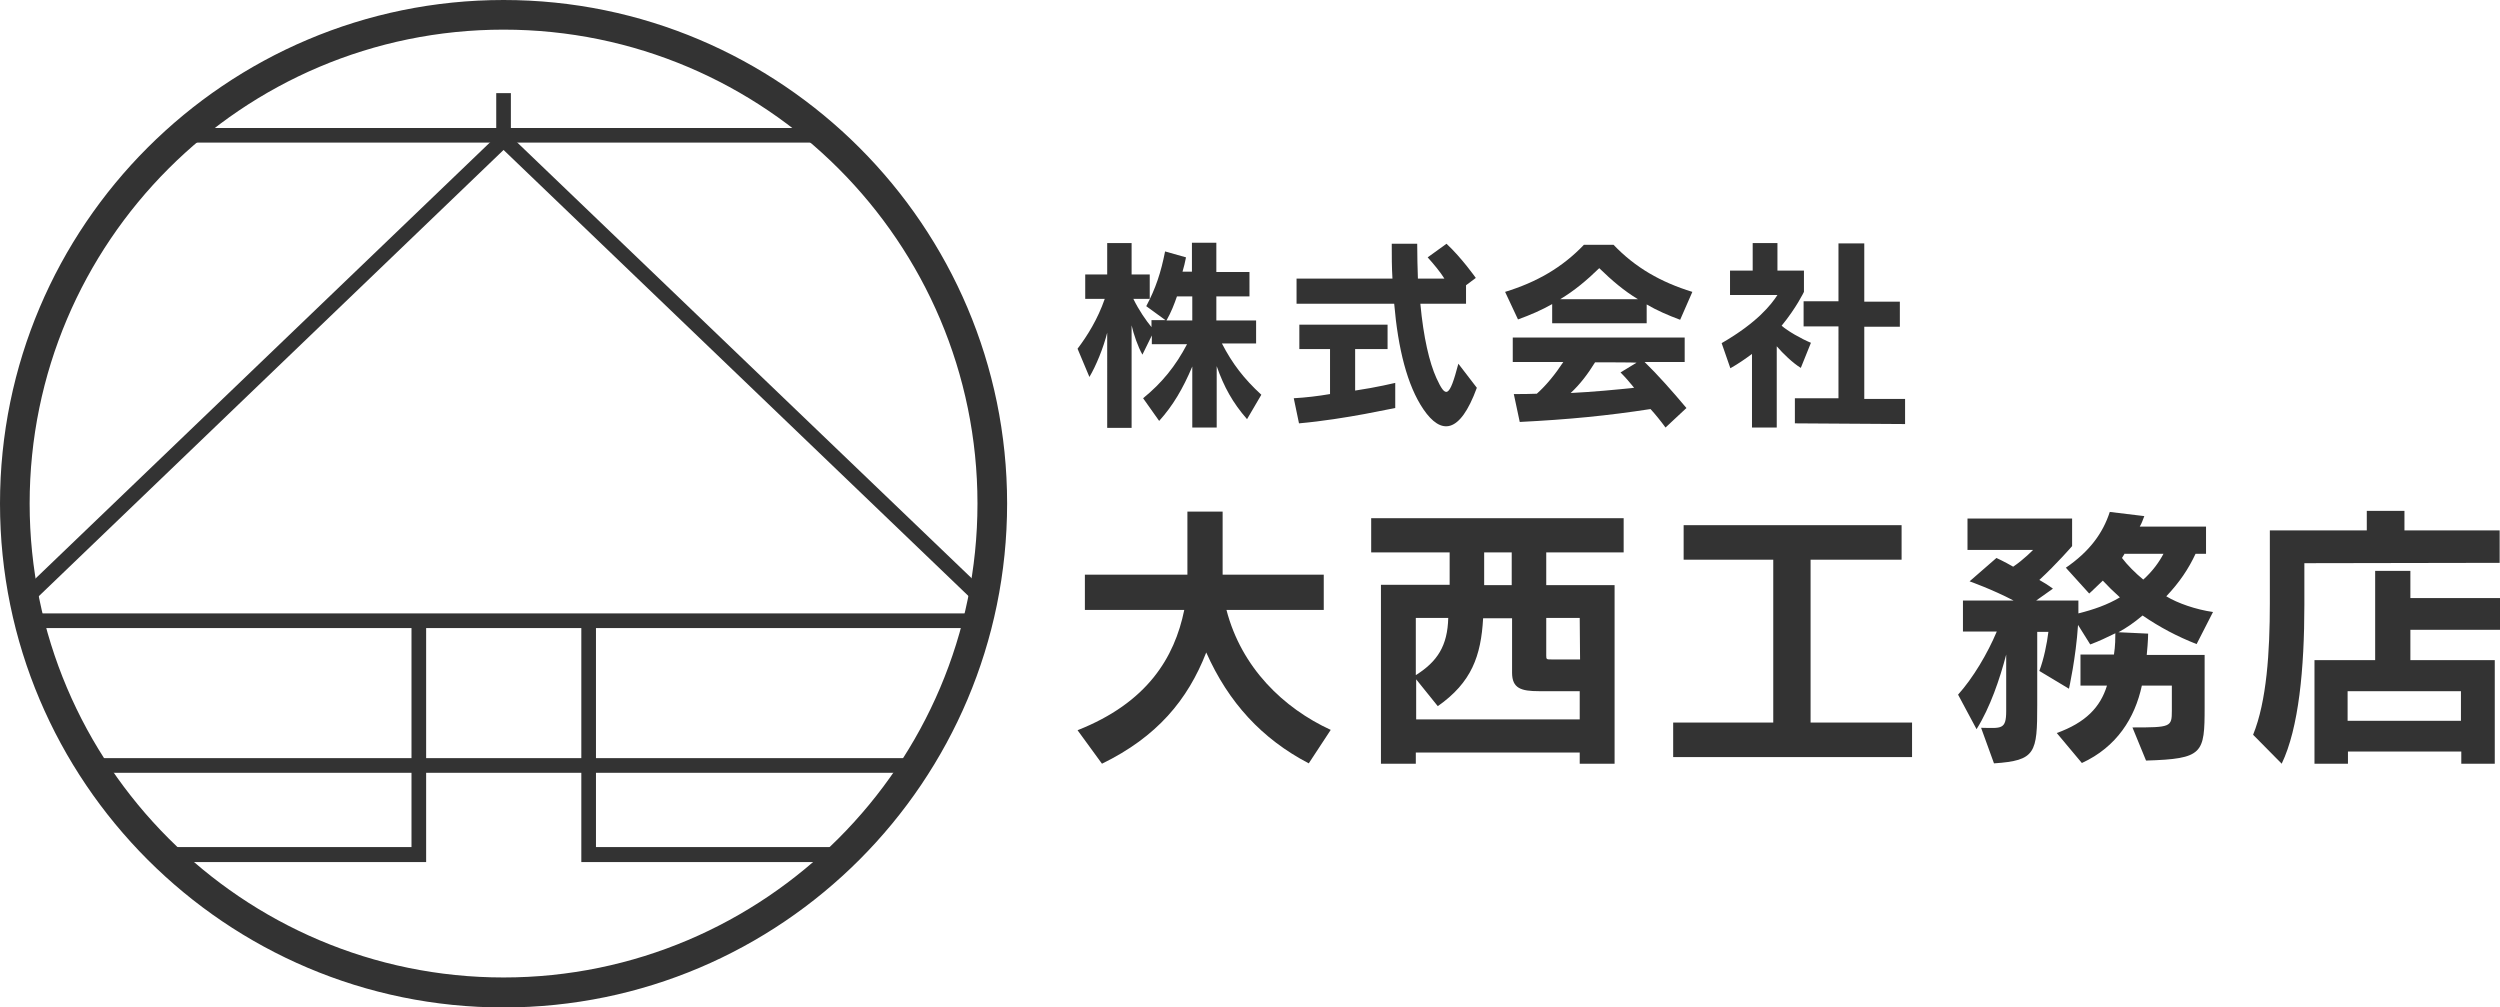 <?xml version="1.0" encoding="utf-8"?>
<!-- Generator: Adobe Illustrator 26.3.1, SVG Export Plug-In . SVG Version: 6.00 Build 0)  -->
<svg version="1.1" id="レイヤー_1" xmlns="http://www.w3.org/2000/svg" xmlns:xlink="http://www.w3.org/1999/xlink" x="0px"
	 y="0px" viewBox="0 0 716.9 288.9" style="enable-background:new 0 0 716.9 288.9;" xml:space="preserve">
<style type="text/css">
	.st0{fill:#333333;}
	.st1{fill:none;}
	.st2{clip-path:url(#SVGID_00000040534280940336052730000018119184244560318597_);}
</style>
<g>
	<g>
		<g id="a">
		</g>
		<g>
			<g>
				<path class="st0" d="M144.4,288.9C64.8,288.9,0,224.1,0,144.4S64.8,0,144.4,0s144.4,64.8,144.4,144.4S224.1,288.9,144.4,288.9z
					 M144.4,8.5c-75,0-135.9,61-135.9,135.9s61,135.9,135.9,135.9s135.9-61,135.9-135.9S219.4,8.5,144.4,8.5z"/>
				<circle class="st1" cx="144.4" cy="144.4" r="140.2"/>
				<g>
					<g>
						<defs>
							<circle id="SVGID_1_" cx="144.4" cy="144.4" r="140.2"/>
						</defs>
						<clipPath id="SVGID_00000158725555312423752950000003560305604029668031_">
							<use xlink:href="#SVGID_1_"  style="overflow:visible;"/>
						</clipPath>
						<g style="clip-path:url(#SVGID_00000158725555312423752950000003560305604029668031_);">
							<g>
								<rect x="26" y="217.4" class="st0" width="236.8" height="4.2"/>
								<polygon class="st0" points="282.6,175.6 144.4,43 6.3,175.6 3.3,172.5 144.4,37.1 285.6,172.5 								"/>
								<rect x="4.8" y="175.9" class="st0" width="279.3" height="4.2"/>
								<rect x="47.8" y="36.7" class="st0" width="193.3" height="4.2"/>
								<rect x="142.3" y="26.7" class="st0" width="4.2" height="13"/>
								<g>
									<polygon class="st0" points="122.2,247.2 47.8,247.2 47.8,242.9 118,242.9 118,176.8 122.2,176.8 									"/>
									<polygon class="st0" points="241.1,247.2 166.7,247.2 166.7,176.8 170.9,176.8 170.9,242.9 241.1,242.9 									"/>
								</g>
							</g>
						</g>
					</g>
				</g>
			</g>
		</g>
	</g>
	<g>
		<g>
			<path class="st0" d="M375.3,218.9c-13.4-7-23-17.4-29.4-31.8c-5.3,13.6-14.1,24.2-29.9,31.9l-7-9.6c20-7.9,27.8-20.8,30.6-34.5
				h-28.5v-10.1h29.4v-18.1h10.1v18.1h29v10.1h-27.9c4.3,16.6,16.4,28.2,29.9,34.4L375.3,218.9z"/>
			<path class="st0" d="M443.4,158.4v9.4H463V219h-10v-3.2H406v3.2h-10v-51.3h19.7v-9.3h-22.5v-9.8h72.4v9.8L443.4,158.4
				L443.4,158.4z M406,177.2v16.4c6.2-3.9,9.1-8.4,9.3-16.4H406z M453,198.2h-11.7c-5.1,0-7.7-0.8-7.7-5.3v-15.6h-8.3
				c-0.6,10.8-3.3,18.4-13,25.2l-6.2-7.7v11.5H453V198.2L453,198.2z M433.5,158.4h-7.9v9.4h7.9V158.4z M453,177.2h-9.6v10.8
				c0,1.1,0.1,1.1,1.5,1.1h8.2L453,177.2L453,177.2z"/>
			<path class="st0" d="M479.8,217.1v-9.9h28.7v-46.7h-25.7v-9.9h62.5v9.9h-26.1v46.7h29.1v9.9H479.8L479.8,217.1z"/>
			<path class="st0" d="M629.9,184.7c-5.6-2.2-10.5-4.8-15.5-8.2c-2.5,2.1-4.4,3.4-6.9,4.8l8.5,0.4c0,0,0,2.2-0.4,6.1h16.6v15
				c0,13.3-0.4,14.8-16.8,15.3l-3.9-9.5c11,0,11.3-0.1,11.3-4.8v-7.2h-8.6c-2,9.3-7.2,17.6-17.2,22.2l-7.2-8.6
				c8.3-3,12.5-7.4,14.4-13.6h-7.6v-8.9h9.6c0.4-2.4,0.4-5.1,0.4-6.1c-2.7,1.3-4.5,2.2-7.2,3.2l-3.5-5.6c-0.6,9.4-2.6,18.3-2.6,18.3
				l-8.5-5.1c1.3-3.4,2.2-7.9,2.6-11.2h-3.2v20.9c0,13.8-0.4,16-12.4,16.8l-3.7-10.2c5.8,0.1,7.2,0.6,7.2-4.8v-16.2
				c-1.8,6.9-4.6,15.2-8.5,21.4l-5.3-9.9c4.3-4.8,8.4-11.7,11.1-18.1h-9.7v-8.9h14.5c-6.1-3.2-12.6-5.5-12.6-5.5l7.7-6.7
				c0,0,2.2,1,4.8,2.5c3-2,5.7-4.8,5.7-4.8h-18.8v-9h30v7.9c0,0-4.4,5.1-9.4,9.7c1.1,0.6,2.7,1.6,3.9,2.5l-4.8,3.4H596v3.7
				c4.4-1.1,8.4-2.5,11.9-4.6c-2-1.8-3.4-3.2-4.9-4.8c-3.3,3.2-3.9,3.7-3.9,3.7l-6.7-7.4c6.7-4.6,10.6-9.8,12.6-16l9.9,1.2
				c-0.4,1-0.7,2-1.3,3h19v7.8h-3c-2,4.3-4.6,8.2-8.4,12.2c3.3,2,8.5,3.8,13.4,4.5L629.9,184.7L629.9,184.7z M609.3,158.7l-0.8,1.3
				c1.5,2,3.9,4.4,6.1,6.2c2.7-2.4,4.6-5.1,5.8-7.4H609.3L609.3,158.7z"/>
			<path class="st0" d="M660.8,161.5v11.9c0,18.3-1.6,35.4-6.5,45.6l-8.2-8.3c3.9-9.6,4.8-23.8,4.8-37.7v-20.9h27.8v-5.6h10.8v5.6
				h27.3v9.3L660.8,161.5L660.8,161.5z M691.2,180.7v8.6h24.2v29.7h-9.6v-3.5h-32.5v3.5h-9.6v-29.7h17.4v-25.6h10.1v7.8h25.7v9.1
				H691.2z M705.7,198.2h-32.5v8.5h32.5V198.2z"/>
		</g>
		<g>
			<path class="st0" d="M357.6,120.2c-4.1-4.7-6.6-9.2-8.7-15.2v17.6h-7v-17.5c-2.7,6.4-5.6,11.3-9.5,15.6l-4.6-6.5
				c5.4-4.4,9.3-9.2,12.6-15.5h-10.1v-2.5l-2.7,5.5c-1.3-2.3-2.5-5.8-3.1-8.4v29.4h-7V95.4c-1.1,4.4-3.2,9.5-5.1,12.7L309,100
				c2.8-3.7,5.8-8.5,7.8-14.3h-5.6v-7h6.3v-9h7v9h5.2v7H325c1.6,3.3,3.7,6.3,5.2,8.1v-2h4l-5.5-4c2.7-5.1,4.2-9.6,5.4-15.7l6,1.7
				c-0.3,1.5-0.6,2.8-1,4.1h2.7v-8.3h7v8.4h9.5V85h-9.5v6.9h11.4v6.6h-9.8c3,5.8,6.3,10.1,11.3,14.7L357.6,120.2L357.6,120.2z
				 M342,85h-4.5c-0.8,2.3-1.6,4.4-3,6.9h7.4V85z"/>
			<path class="st0" d="M372.5,121.4l-1.5-7.2c3.5-0.2,6.9-0.6,10.4-1.2v-12.9h-8.8v-7h25.3v7h-9.3V112c6.1-0.9,11.5-2.2,11.5-2.2
				v7.2C400.1,116.9,386,120.2,372.5,121.4L372.5,121.4z M408.2,117.4c-4.7-6.9-7.3-17.5-8.4-30.3h-28v-7.2h27.5
				c-0.2-3.5-0.2-6.2-0.2-10h7.3c0,4,0.1,6.5,0.2,10h7.6c-1.1-1.8-3-4.1-4.8-6.1l5.4-3.9c4.4,4.1,8.4,9.8,8.4,9.8l-2.8,2.1v5.3
				h-13.1c0.9,9.7,2.6,16.9,4.6,21.3c2.7,5.9,3.7,5.8,6.3-4.1l5.3,6.9C418.6,124.6,413.2,124.7,408.2,117.4L408.2,117.4z"/>
			<path class="st0" d="M481.8,91.7c-3.5-1.3-6.7-2.7-9.6-4.4v5.4h-27.1v-5.5c-3,1.7-6.2,3.1-9.8,4.4l-3.7-7.9
				c9.1-2.8,16.4-7,22.6-13.5h8.5c6.2,6.5,13.5,10.7,22.6,13.5L481.8,91.7L481.8,91.7z M477.6,122.6c-1.3-1.8-3-3.9-4.3-5.3
				c-12.3,1.9-23.5,3-37.5,3.7l-1.7-8c2.4,0,4.4,0,6.6-0.1c2.7-2.4,5.3-5.6,7.6-9.1h-14.5v-7h49.3v7h-11.5c3.8,3.7,7.8,8.2,12,13.2
				L477.6,122.6L477.6,122.6z M458.6,76.9c-3.7,3.6-7.2,6.5-11.2,8.9h22.3C465.7,83.4,462.2,80.4,458.6,76.9z M457.4,103.9
				c-2.1,3.4-4.3,6.3-7,8.8c6.2-0.3,13.7-1,18.2-1.5c-1.2-1.5-2.5-3-3.9-4.4l4.6-2.8C469.3,103.9,457.4,103.9,457.4,103.9z"/>
			<path class="st0" d="M516.4,105.5c-2.3-1.4-5.1-4.1-6.9-6.2v23.3h-7.1v-21.1c-1.9,1.4-3.9,2.8-6.2,4.1l-2.5-7.2
				c10.4-6,14.3-11.2,16-13.8h-13.6v-7h6.5v-7.9h7.1v7.9h7.6v6.1c0,0-2.2,4.6-6.4,9.7c1.7,1.5,5.5,3.7,8.4,4.9L516.4,105.5z
				 M514.7,121.4v-7.2h12.5V93.6h-10v-7.2h10V69.8h7.4v16.7h10.2v7.2h-10.2v20.7h11.7v7.2L514.7,121.4L514.7,121.4z"/>
		</g>
	</g>
</g>
</svg>
